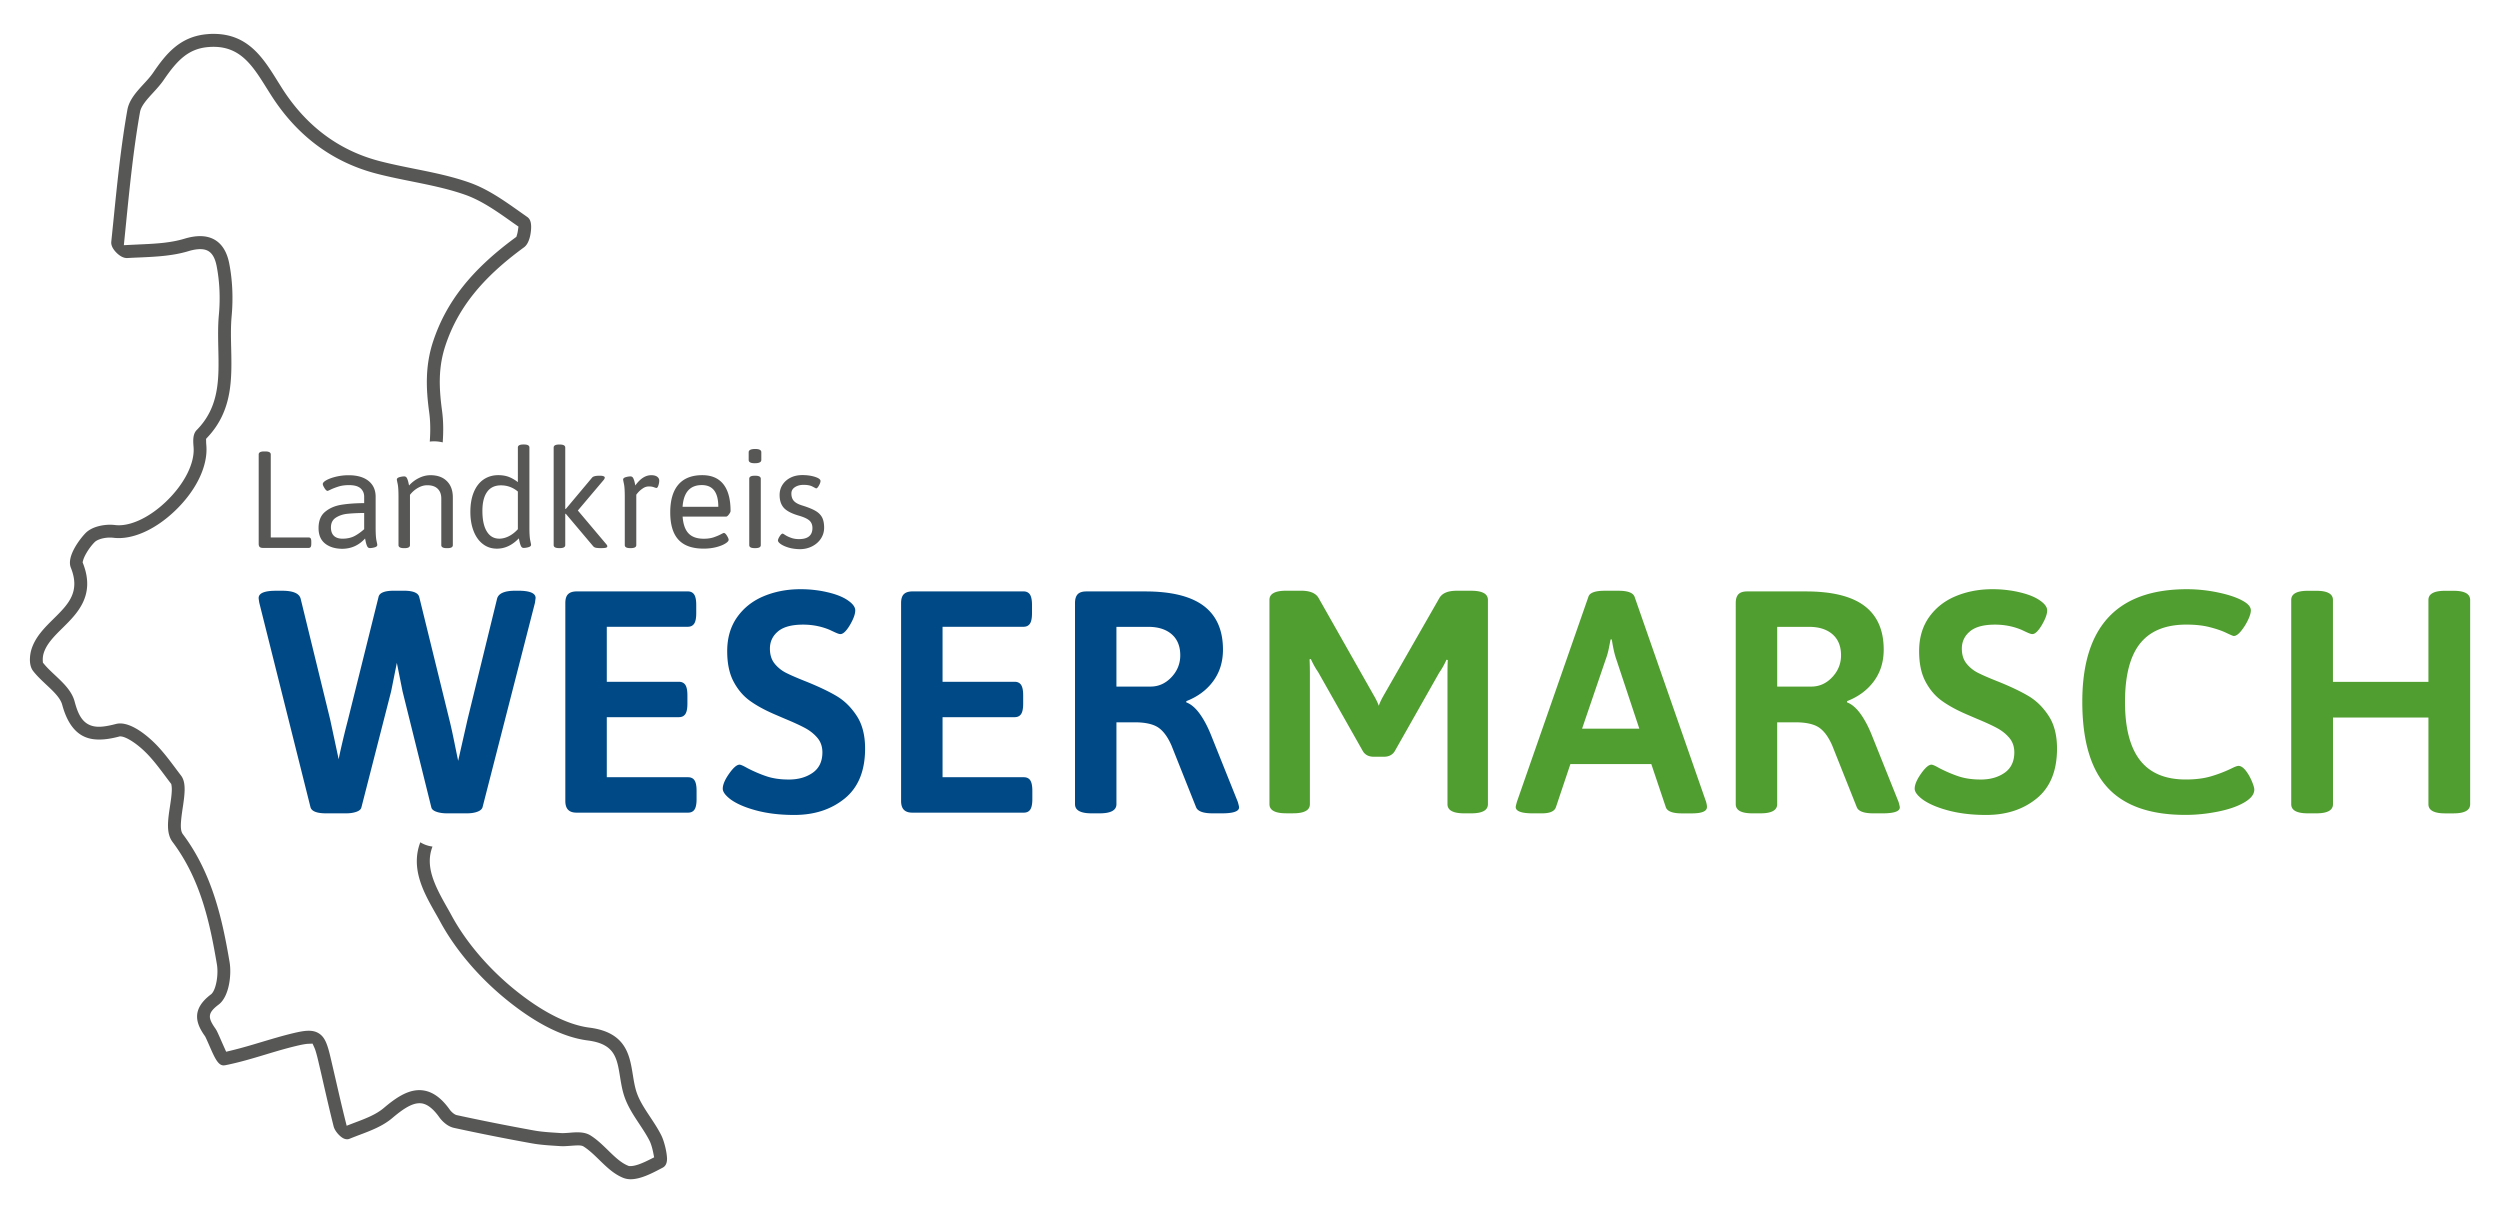 <svg xmlns="http://www.w3.org/2000/svg" xml:space="preserve" id="Ebene_1" x="0" y="0" style="enable-background:new 0 0 662.67 325" version="1.1" viewBox="0 0 662.67 325"><style>.st0{fill:#575756}.st1{fill:#004987}.st2{fill:#509e2f}</style><path d="M68.82 144.97c-.17-.17-.25-.45-.25-.84v-23.67c0-.53.48-.8 1.45-.8h.29c.97 0 1.46.27 1.46.8v22h10.01c.27 0 .46.09.57.26.11.17.16.45.16.84v.58c0 .39-.05.67-.16.84-.11.17-.3.26-.57.26H69.66c-.39-.02-.67-.1-.84-.27zM86.15 144.06c-1.14-.92-1.71-2.28-1.71-4.08 0-1.92.58-3.36 1.73-4.31 1.15-.96 2.57-1.58 4.24-1.86 1.68-.28 3.71-.43 6.12-.45v-1.71c0-.9-.32-1.63-.95-2.2-.63-.57-1.65-.86-3.06-.86-1.07 0-2 .13-2.8.38-.8.26-1.47.51-2.01.77-.53.26-.82.38-.87.38-.24 0-.52-.24-.82-.73-.3-.49-.46-.85-.46-1.09 0-.32.32-.66.96-1.02.64-.36 1.5-.67 2.57-.93 1.07-.25 2.17-.38 3.31-.38 2.26 0 4.02.5 5.28 1.51 1.26 1.01 1.89 2.41 1.89 4.21v8.16c0 1.6.07 2.75.22 3.44s.22 1.07.22 1.15c0 .29-.23.51-.69.64-.46.13-.89.2-1.28.2-.34 0-.59-.19-.75-.56-.16-.38-.28-.77-.36-1.18s-.14-.68-.16-.8c-1.65 1.82-3.69 2.73-6.12 2.73-1.85-.03-3.36-.49-4.5-1.41zm7.74-1.93c.86-.44 1.74-1.06 2.64-1.86v-4.3c-1.82.02-3.31.1-4.46.22s-2.17.46-3.04 1.02c-.87.56-1.31 1.42-1.31 2.59 0 .97.26 1.71.78 2.22.52.51 1.29.77 2.31.77 1.19-.01 2.22-.23 3.08-.66zM105.63 144.49v-12.78c0-1.6-.07-2.75-.22-3.44s-.22-1.07-.22-1.15c0-.29.23-.5.69-.64.46-.13.88-.2 1.27-.2.34 0 .59.18.75.53.16.35.28.72.36 1.11.09.39.14.64.16.77.78-.85 1.66-1.52 2.66-2 1-.49 2-.73 3.02-.73 1.84 0 3.3.52 4.35 1.57 1.06 1.04 1.58 2.49 1.58 4.33v12.64c0 .54-.48.8-1.45.8h-.15c-.97 0-1.46-.27-1.46-.8v-12.35c0-1.12-.32-1.98-.96-2.6-.64-.62-1.56-.93-2.75-.93-.83 0-1.65.23-2.46.69a7.1 7.1 0 0 0-2.13 1.86v13.33c0 .54-.49.8-1.46.8h-.15c-.94-.01-1.43-.27-1.43-.81zM127.99 144.2c-1.07-.82-1.89-1.98-2.46-3.46s-.85-3.16-.85-5.03c0-2.06.31-3.83.93-5.3.62-1.47 1.49-2.58 2.6-3.33 1.12-.75 2.4-1.13 3.86-1.13 1.07 0 2.01.16 2.82.47.81.32 1.61.78 2.38 1.38v-9.18c0-.53.48-.8 1.46-.8h.15c.97 0 1.45.27 1.45.8v21.19c0 1.6.07 2.75.22 3.44s.22 1.07.22 1.15c0 .29-.23.51-.69.64-.46.13-.89.2-1.27.2-.34 0-.59-.19-.75-.56-.16-.38-.28-.77-.36-1.18-.09-.41-.14-.68-.17-.8-1.75 1.82-3.68 2.73-5.79 2.73-1.43.01-2.68-.4-3.75-1.23zm6.9-2.07c.86-.44 1.66-1.06 2.38-1.86v-9.98c-1.31-1.09-2.8-1.64-4.48-1.64-1.63 0-2.85.58-3.68 1.75-.83 1.17-1.24 2.84-1.24 5.03 0 2.36.39 4.17 1.17 5.44.78 1.28 1.88 1.91 3.31 1.91.84 0 1.68-.22 2.54-.65zM160.98 144.78c0 .19-.12.33-.36.4s-.65.11-1.24.11h-.15c-.51 0-.92-.03-1.24-.09-.32-.06-.56-.19-.73-.38l-7.28-8.63h-.15v8.3c0 .54-.49.8-1.46.8h-.15c-.97 0-1.46-.27-1.46-.8v-25.86c0-.53.48-.8 1.46-.8h.15c.97 0 1.46.27 1.46.8v16.28h.15l6.96-8.3c.27-.34.91-.51 1.93-.51h.15c.41 0 .73.04.95.13.22.09.33.2.33.35 0 .22-.12.46-.36.73l-6.77 8.01 7.5 8.89c.2.23.31.43.31.57zM165.61 144.49v-12.78c0-1.6-.07-2.75-.22-3.44s-.22-1.07-.22-1.15c0-.29.23-.5.69-.64.46-.13.88-.2 1.27-.2.34 0 .59.18.75.53.16.35.28.72.36 1.11.09.39.14.64.16.77 1.29-1.82 2.7-2.73 4.22-2.73.68 0 1.2.13 1.57.4.36.27.55.61.55 1.02 0 .41-.07.84-.22 1.29-.15.45-.32.67-.51.67-.12 0-.36-.07-.71-.2s-.78-.2-1.29-.2c-.56 0-1.09.16-1.58.49-.5.33-.92.69-1.26 1.07-.34.39-.51.61-.51.66v13.33c0 .54-.49.8-1.46.8h-.15c-.96 0-1.44-.26-1.44-.8zM179.85 143.07c-1.46-1.58-2.19-3.99-2.19-7.25 0-3.23.72-5.68 2.15-7.36 1.43-1.67 3.55-2.51 6.34-2.51 2.48 0 4.34.81 5.61 2.42 1.26 1.61 1.89 3.98 1.89 7.08 0 .22-.15.52-.44.91-.29.39-.55.58-.76.58h-11.51c.15 2.02.67 3.5 1.57 4.44.9.95 2.24 1.42 4.04 1.42 1.02 0 1.9-.13 2.64-.38.74-.26 1.35-.51 1.84-.77.48-.26.76-.38.84-.38.24 0 .52.24.82.73.3.49.45.85.45 1.09 0 .29-.3.63-.91 1-.61.38-1.41.69-2.42.95-1.01.25-2.08.38-3.22.38-3.04.02-5.29-.77-6.74-2.35zm10.55-8.74c0-3.84-1.45-5.75-4.37-5.75-3.13 0-4.83 1.92-5.1 5.75h9.47zM198.45 121.92v-2.04c0-.58.58-.87 1.75-.87 1.07 0 1.6.29 1.6.87v2.04c0 .58-.58.87-1.75.87-1.06 0-1.6-.29-1.6-.87zm.15 22.57V126.9c0-.53.48-.8 1.45-.8h.15c.97 0 1.46.27 1.46.8v17.59c0 .54-.48.8-1.46.8h-.15c-.97 0-1.45-.26-1.45-.8zM209.1 145.17c-.88-.26-1.59-.57-2.11-.93-.52-.36-.78-.69-.78-.98 0-.24.15-.61.45-1.09.3-.48.58-.73.82-.73.05 0 .28.13.69.4.41.27.93.51 1.55.73.62.22 1.3.33 2.06.33 2.38 0 3.57-.98 3.57-2.95 0-.82-.27-1.48-.8-1.97-.54-.48-1.48-.92-2.84-1.31-1.92-.56-3.24-1.26-3.97-2.09-.73-.84-1.09-1.96-1.09-3.37 0-1.02.26-1.93.78-2.73s1.24-1.43 2.15-1.88c.91-.45 1.95-.67 3.11-.67 1.24 0 2.35.16 3.33.47.98.32 1.47.68 1.47 1.09 0 .32-.14.72-.42 1.22-.28.5-.53.75-.75.75-.07-.02-.39-.19-.96-.49s-1.35-.45-2.35-.45c-.92 0-1.69.21-2.31.62-.62.41-.93.97-.93 1.67 0 .83.22 1.48.66 1.97.44.49 1.17.89 2.19 1.2 1.55.48 2.74.96 3.55 1.44.81.47 1.39 1.06 1.75 1.75.35.69.53 1.6.53 2.71 0 1.07-.29 2.03-.86 2.9-.57.86-1.35 1.54-2.33 2.04-.99.5-2.07.75-3.26.75-1.05-.02-2.01-.15-2.9-.4z" class="st0"/><path d="M175.32 301c-.86-1.73-1.94-3.36-2.98-4.93-1.47-2.22-2.83-4.28-3.59-6.52-.49-1.46-.74-3.02-1.01-4.67-.85-5.27-1.82-11.25-11.51-12.49-5.87-.75-12.86-4.35-20.22-10.4-6.81-5.61-12.6-12.47-16.31-19.32-.42-.78-.87-1.57-1.33-2.38-3.37-5.94-5.69-10.8-3.73-15.89-1.24-.17-2.32-.57-3.23-1.14-2.66 7 .96 13.41 3.98 18.73.45.79.89 1.56 1.3 2.32 3.91 7.23 10 14.45 17.14 20.33 7.97 6.55 15.36 10.31 21.96 11.15 7.15.92 7.74 4.57 8.56 9.63.28 1.71.56 3.48 1.15 5.22.9 2.66 2.46 5.02 3.96 7.29 1.04 1.57 2.01 3.04 2.77 4.57.4.84.73 2.09.91 3l.25 1.27-1.16.58c-2.41 1.21-3.95 1.74-5.16 1.74h-.34l-.32-.13c-1.86-.77-3.5-2.36-5.23-4.05-1.44-1.4-2.92-2.85-4.64-3.93-.9-.57-2.01-.84-3.5-.84-.69 0-1.37.05-2.02.11-.67.05-1.31.1-1.87.1-.15 0-.3 0-.43-.01l-.64-.04c-2.36-.15-4.57-.28-6.77-.69-6.93-1.26-13.72-2.61-20.2-4.02l-.14-.03-.13-.05c-.53-.21-1.19-.78-1.63-1.38-2.21-3.11-4.55-4.78-7.13-5.11a7.26 7.26 0 0 0-.93-.06c-3.36 0-6.52 2.28-9.43 4.74-2.07 1.75-4.8 2.79-7.7 3.88l-.16.06-.16.06-1.81.7-.47-1.88c-.82-3.31-1.6-6.69-2.35-9.96-.49-2.12-.96-4.17-1.44-6.2-.86-3.67-1.52-5.47-3.17-6.48-.74-.45-1.57-.66-2.63-.66-1.21 0-2.54.27-4.3.69-2.72.66-5.42 1.47-8.04 2.25-2.85.86-5.48 1.64-8.17 2.29l-1.37.33-.58-1.29c-.23-.51-.47-1.06-.66-1.49l-.04-.09c-.37-.85-.83-1.9-1.22-2.69l-.29-.49c-2.09-2.95-2.22-4.17.8-6.45 2.79-2.11 3.47-7.92 2.89-11.3-1.84-10.86-4.46-23.32-12.38-33.87l-.05-.06-.04-.07c-.6-.98-.59-2.57.04-6.77.24-1.57.48-3.2.52-4.76.01-1.26-.09-2.73-.94-3.86-.47-.61-.95-1.25-1.42-1.88-1.98-2.65-4.03-5.39-6.54-7.64-3.07-2.78-5.97-4.31-8.19-4.31-.39 0-.76.05-1.11.14-1.97.51-3.36.74-4.51.74-4.28 0-5.54-3.32-6.46-6.73-.76-2.79-3-4.89-5.17-6.93-1.06-1-2.06-1.93-2.87-2.91l-.36-.43-.03-.56c-.02-.42.01-1.14.2-1.8.74-2.58 2.85-4.66 5.08-6.86 3.84-3.8 8.63-8.52 5.47-16.87l-.19-.51.14-.53c.3-1.13 1.55-3.3 3.06-4.82.87-.83 2.7-1.2 4.03-1.2.3 0 .6.02.9.05.47.06.95.09 1.44.09 4.65 0 10.07-2.62 14.86-7.18 5.68-5.41 8.81-11.9 8.37-17.36-.02-.28-.06-.71-.06-1.06l-.02-.7.47-.51c6.56-7.06 6.37-15.41 6.19-23.48-.07-2.97-.13-5.77.12-8.53.44-4.77.22-9.61-.64-14-.59-2.98-1.86-5.07-3.78-6.22-1.11-.66-2.43-1-3.93-1-1.26 0-2.66.23-4.17.69-3.81 1.15-7.87 1.33-12.18 1.52l-.36.02-1.52.07-1.99.1.2-1.98.42-4.19c.96-9.59 1.96-19.51 3.66-29.1.3-1.68 1.83-3.35 3.45-5.12.97-1.06 1.97-2.15 2.8-3.35 3.67-5.4 6.68-8.4 12-8.79.37-.03.75-.05 1.12-.05h.12c7.24 0 10.43 5.1 14.12 11.01l.14.22c.32.51.64 1.02.96 1.52 6.91 10.87 16.39 17.9 28.16 20.91 3.02.78 6.11 1.4 9.09 2 4.94 1 9.58 1.93 14.1 3.51 4.45 1.54 8.63 4.5 12.67 7.37l.73.51.86.6-.15 1.04c-.03.24-.11.7-.24 1.12l-.16.55-.46.34c-11.44 8.45-18.09 16.86-21.57 27.26-2.28 6.81-1.87 13.13-1.08 18.95.35 2.54.33 5.19.15 7.73.37-.04.74-.07 1.14-.07.83 0 1.58.11 2.29.28.19-2.68.21-5.54-.18-8.4-.84-6.24-1.01-11.59.94-17.4 3.28-9.81 9.69-17.8 20.8-25.91 1.52-1.11 1.89-4.05 1.88-5.45-.01-.87-.13-1.96-1.02-2.58l-1.93-1.36c-4.24-3-8.62-6.11-13.53-7.81-4.73-1.66-9.7-2.66-14.51-3.62-2.96-.6-6-1.21-8.96-1.97-10.9-2.78-19.69-9.32-26.11-19.42-.36-.57-.72-1.15-1.08-1.72-3.87-6.24-7.87-12.64-17.05-12.64h-.12c-.44 0-.9.02-1.35.06-7.36.55-11.09 5.17-14.57 10.28-.69 1-1.56 1.96-2.5 2.97-1.88 2.05-3.83 4.18-4.3 6.84-1.72 9.71-2.72 19.69-3.69 29.34l-.57 5.59c-.12 1.11.62 2.14 1.26 2.81.54.57 1.64 1.53 2.86 1.53h.13c1.03-.06 2.08-.11 3.13-.15 4.33-.19 8.8-.39 13.02-1.66 1.2-.37 2.27-.55 3.17-.55.86 0 1.59.17 2.17.52 1.07.64 1.78 1.93 2.18 3.94.8 4.08 1.01 8.58.59 13.02-.27 2.96-.2 5.99-.14 8.92.18 7.92.34 15.41-5.73 21.55-1.11 1.12-.95 3.01-.83 4.52.35 4.29-2.46 9.84-7.33 14.48-4.1 3.91-8.76 6.24-12.47 6.24-.35 0-.69-.02-1.02-.06-.42-.05-.86-.08-1.32-.08-2.09 0-4.89.58-6.49 2.21-1.4 1.43-5.12 6.17-3.9 9.18 2.59 6.46-.72 9.73-4.55 13.52-2.44 2.41-4.97 4.91-5.96 8.35-.1.36-.96 3.59.51 5.51 1.03 1.33 2.29 2.5 3.5 3.64 1.91 1.79 3.71 3.47 4.21 5.32 2.24 8.25 6.68 9.21 9.82 9.21 1.5 0 3.15-.24 5.19-.77l.3-.08.31.03c1.28.13 3.55 1.51 5.66 3.42 2.26 2.03 4.12 4.52 6.09 7.15.43.58.86 1.15 1.28 1.7l.26.34.07.42c.05.3.08.7.07 1.18-.03 1.31-.25 2.76-.48 4.29-.56 3.68-1.08 7.15.69 9.48 7.46 9.95 9.89 21.46 11.74 32.4.47 2.74-.21 6.62-1.38 7.82l-.09.09-.1.08c-5.41 4.08-3.86 7.87-1.62 11.03l.08.11.06.12c.34.68.7 1.52 1.06 2.34l.06.13c1.37 3.16 2.28 5.09 3.69 5.09.15 0 .32-.02.51-.05 3.64-.73 7.23-1.8 10.7-2.85 2.58-.78 5.26-1.58 7.93-2.22 1.52-.37 2.6-.57 3.29-.6l1.17-.05.48 1.06c.18.4.48 1.19 1.02 3.49.48 2.03.95 4.06 1.41 6.1.85 3.7 1.73 7.53 2.67 11.27.31 1.25 1.63 2.71 2.61 3.19.32.16.65.24.97.24.24 0 .45-.04.65-.13.83-.34 1.64-.65 2.45-.96l.17-.06c3.05-1.15 6.19-2.34 8.7-4.47 2.42-2.04 4.96-3.93 7.21-3.93.18 0 .35.01.52.03 1.54.19 3.14 1.43 4.74 3.69.27.39 1.75 2.34 3.87 2.81 6.51 1.42 13.37 2.79 20.4 4.06 2.41.45 4.83.59 7.18.74l.62.04c.23.01.46.02.69.02.71 0 1.41-.06 2.09-.11.58-.04 1.35-.1 1.95-.1.5 0 .83.04 1.12.14l.19.07.17.11c1.44.91 2.78 2.22 4.09 3.49 1.98 1.93 3.85 3.75 6.34 4.78.62.25 1.31.38 2.04.38 2.7-.02 5.77-1.65 8.23-2.95l.21-.11c.8-.41 1.18-1.21 1.17-2.44-.06-1.72-.72-4.48-1.49-6.08z" class="st0"/><path d="m82.31 214-13.58-54.22c-.11-.67-.17-1.09-.17-1.26 0-1.29 1.54-1.93 4.61-1.93h1.68c2.9 0 4.53.73 4.86 2.18l7.8 31.93 1.17 5.45 1.09 5.11c.28-1.51.89-4.19 1.84-8.05l.67-2.6 8.05-32.35c.22-1.12 1.59-1.68 4.1-1.68h2.6c2.46 0 3.82.56 4.1 1.68l7.96 32.43c.45 1.79.98 4.22 1.59 7.29l.76 3.69 2.51-11.06 7.79-31.85c.33-1.45 1.95-2.18 4.86-2.18h.76c3.07 0 4.61.64 4.61 1.93l-.17 1.26L127.9 214c-.17.5-.63.9-1.38 1.17-.75.28-1.69.42-2.81.42h-5.19c-1.12 0-2.07-.14-2.85-.42s-1.23-.67-1.34-1.17l-7.63-30.76-1.51-7.54-1.51 7.54L95.8 214c-.11.5-.54.9-1.3 1.17-.76.28-1.69.42-2.81.42h-5.2c-2.45.01-3.85-.52-4.18-1.59zM150.61 214.67c-.5-.5-.76-1.29-.76-2.35v-52.46c0-1.12.25-1.91.76-2.39.5-.48 1.28-.71 2.35-.71h29.33c.78 0 1.35.28 1.72.84.36.56.54 1.48.54 2.76v2.18c0 1.29-.18 2.21-.54 2.76-.37.56-.94.84-1.72.84h-21.45v14.58h19.11c.78 0 1.35.28 1.72.84.36.56.54 1.48.54 2.76v2.18c0 1.29-.18 2.21-.54 2.76-.37.56-.94.84-1.72.84h-19.11v15.92h21.54c.78 0 1.36.28 1.72.84.36.56.54 1.48.54 2.77v2.18c0 1.29-.18 2.21-.54 2.76-.36.56-.94.84-1.72.84h-29.41c-1.08.02-1.86-.23-2.36-.74zM200.51 214.84c-2.93-.78-5.21-1.76-6.83-2.93-1.4-1.06-2.1-2.01-2.1-2.85 0-1.06.56-2.39 1.68-3.98 1.12-1.59 2.04-2.39 2.76-2.39.34 0 1.03.31 2.1.92 1.73.89 3.43 1.62 5.11 2.18 1.68.56 3.63.84 5.87.84 2.51 0 4.62-.6 6.33-1.8 1.7-1.2 2.56-3 2.56-5.41 0-1.51-.44-2.78-1.3-3.81-.87-1.03-1.94-1.9-3.23-2.6-1.29-.7-3.07-1.52-5.36-2.47l-2.93-1.26c-2.57-1.12-4.72-2.3-6.45-3.56-1.73-1.26-3.16-2.95-4.28-5.07s-1.68-4.8-1.68-8.05c0-3.52.88-6.52 2.64-9.01 1.76-2.48 4.12-4.34 7.08-5.57 2.96-1.23 6.2-1.84 9.72-1.84 2.51 0 4.95.28 7.29.84 2.35.56 4.16 1.31 5.45 2.26 1.17.84 1.76 1.68 1.76 2.51 0 1-.48 2.3-1.42 3.9-.95 1.59-1.79 2.39-2.51 2.39-.28 0-.73-.14-1.34-.42-.61-.28-1.09-.5-1.43-.67-2.23-.95-4.61-1.42-7.12-1.42-3.02 0-5.24.6-6.66 1.8-1.43 1.2-2.14 2.72-2.14 4.57 0 1.62.42 2.95 1.26 3.98a9.27 9.27 0 0 0 3.1 2.47c1.23.62 3.05 1.4 5.45 2.35 3.18 1.29 5.81 2.54 7.88 3.77 2.07 1.23 3.84 2.97 5.32 5.24 1.48 2.26 2.22 5.15 2.22 8.67 0 5.87-1.79 10.27-5.36 13.2-3.58 2.93-8.04 4.4-13.41 4.4-3.76 0-7.1-.4-10.03-1.18zM239.61 214.67c-.5-.5-.76-1.29-.76-2.35v-52.46c0-1.12.25-1.91.76-2.39.5-.48 1.28-.71 2.35-.71h29.33c.78 0 1.35.28 1.72.84.36.56.54 1.48.54 2.76v2.18c0 1.29-.18 2.21-.54 2.76-.37.56-.94.84-1.72.84h-21.45v14.58h19.11c.78 0 1.35.28 1.72.84.36.56.54 1.48.54 2.76v2.18c0 1.29-.18 2.21-.54 2.76-.37.56-.94.84-1.72.84h-19.11v15.92h21.54c.78 0 1.36.28 1.72.84.36.56.54 1.48.54 2.77v2.18c0 1.29-.18 2.21-.54 2.76-.36.56-.94.84-1.72.84h-29.41c-1.08.02-1.86-.23-2.36-.74zM284.95 213.17v-53.3c0-1.06.23-1.84.71-2.35.47-.5 1.24-.75 2.3-.75h15.59c6.98 0 12.16 1.29 15.55 3.86 3.38 2.57 5.07 6.43 5.07 11.56 0 3.24-.87 6.03-2.6 8.38-1.73 2.35-4.1 4.11-7.12 5.28v.33c1.23.45 2.4 1.44 3.52 2.97 1.12 1.54 2.12 3.42 3.02 5.66l7.12 17.77c.22.78.33 1.26.33 1.42 0 1.06-1.51 1.59-4.52 1.59h-2.51c-2.46 0-3.91-.53-4.36-1.59l-6.54-16.42c-1.01-2.29-2.19-3.88-3.56-4.78-1.37-.89-3.45-1.34-6.24-1.34h-4.78v21.7c0 1.62-1.48 2.43-4.44 2.43h-2.1c-2.97.01-4.44-.8-4.44-2.42zm20.02-31.18c2.12 0 3.97-.82 5.53-2.47 1.56-1.65 2.35-3.59 2.35-5.82 0-2.4-.76-4.26-2.26-5.57-1.51-1.31-3.58-1.97-6.2-1.97h-8.46V182h9.04z" class="st1"/><path d="m361.29 199.17-11.9-21.04c-.67-.95-1.31-2.1-1.93-3.44l-.34.08c.06.95.09 2.38.09 4.27v34.11c0 1.62-1.48 2.43-4.44 2.43h-1.84c-2.96 0-4.44-.81-4.44-2.43v-54.14c0-1.62 1.48-2.43 4.44-2.43h3.94c2.4 0 3.97.67 4.69 2.01l14.58 25.73c.56.95 1.01 1.87 1.34 2.77.22-.73.67-1.68 1.34-2.85l14.67-25.64c.73-1.34 2.26-2.01 4.61-2.01h3.86c2.96 0 4.44.81 4.44 2.43v54.14c0 1.62-1.48 2.43-4.44 2.43h-1.84c-2.96 0-4.44-.81-4.44-2.43v-33.94c0-1.9.03-3.32.08-4.27l-.34-.08c-.61 1.34-1.26 2.49-1.93 3.43l-11.82 20.87c-.62.95-1.56 1.42-2.85 1.42h-2.68c-1.29 0-2.24-.47-2.85-1.42zM401.77 213.92c0-.17.11-.64.33-1.43l18.94-54.31c.33-1.06 1.76-1.59 4.27-1.59H429c2.46 0 3.88.53 4.27 1.59l18.94 54.31c.17.56.25 1.03.25 1.43 0 1.12-1.34 1.68-4.02 1.68h-2.6c-2.46 0-3.88-.53-4.27-1.59l-3.86-11.48h-21.45L412.41 214c-.39 1.06-1.62 1.59-3.69 1.59h-2.35c-3.07.01-4.6-.55-4.6-1.67zm32.76-20.78-6.12-18.44c-.45-1.29-.84-3.02-1.17-5.2h-.33c-.06.34-.2 1.06-.42 2.18-.22 1.12-.5 2.12-.84 3.02l-6.29 18.44h15.17zM460.09 213.17v-53.3c0-1.06.23-1.84.71-2.35.47-.5 1.24-.75 2.3-.75h15.59c6.98 0 12.16 1.29 15.55 3.86 3.38 2.57 5.07 6.43 5.07 11.56 0 3.24-.87 6.03-2.6 8.38-1.73 2.35-4.1 4.11-7.12 5.28v.33c1.23.45 2.4 1.44 3.52 2.97 1.12 1.54 2.12 3.42 3.02 5.66l7.12 17.77c.22.78.33 1.26.33 1.42 0 1.06-1.51 1.59-4.52 1.59h-2.51c-2.46 0-3.91-.53-4.36-1.59l-6.54-16.42c-1.01-2.29-2.19-3.88-3.56-4.78-1.37-.89-3.45-1.34-6.24-1.34h-4.78v21.7c0 1.62-1.48 2.43-4.44 2.43h-2.1c-2.96.01-4.44-.8-4.44-2.42zm20.03-31.18c2.12 0 3.97-.82 5.53-2.47 1.56-1.65 2.35-3.59 2.35-5.82 0-2.4-.76-4.26-2.26-5.57-1.51-1.31-3.58-1.97-6.2-1.97h-8.46V182h9.04zM516.45 214.84c-2.93-.78-5.21-1.76-6.83-2.93-1.4-1.06-2.1-2.01-2.1-2.85 0-1.06.56-2.39 1.68-3.98 1.12-1.59 2.04-2.39 2.76-2.39.34 0 1.03.31 2.1.92 1.73.89 3.43 1.62 5.11 2.18 1.68.56 3.63.84 5.87.84 2.51 0 4.62-.6 6.33-1.8 1.7-1.2 2.56-3 2.56-5.41 0-1.51-.44-2.78-1.3-3.81-.87-1.03-1.94-1.9-3.23-2.6-1.29-.7-3.07-1.52-5.36-2.47l-2.93-1.26c-2.57-1.12-4.72-2.3-6.45-3.56-1.73-1.26-3.16-2.95-4.28-5.07s-1.68-4.8-1.68-8.05c0-3.52.88-6.52 2.64-9.01 1.76-2.48 4.12-4.34 7.08-5.57 2.96-1.23 6.2-1.84 9.72-1.84 2.51 0 4.95.28 7.29.84 2.35.56 4.16 1.31 5.45 2.26 1.17.84 1.76 1.68 1.76 2.51 0 1-.48 2.3-1.42 3.9-.95 1.59-1.79 2.39-2.51 2.39-.28 0-.73-.14-1.34-.42-.61-.28-1.09-.5-1.43-.67-2.23-.95-4.61-1.42-7.12-1.42-3.02 0-5.24.6-6.66 1.8-1.43 1.2-2.14 2.72-2.14 4.57 0 1.62.42 2.95 1.26 3.98a9.27 9.27 0 0 0 3.1 2.47c1.23.62 3.05 1.4 5.45 2.35 3.18 1.29 5.81 2.54 7.88 3.77 2.07 1.23 3.84 2.97 5.32 5.24 1.48 2.26 2.22 5.15 2.22 8.67 0 5.87-1.79 10.27-5.36 13.2-3.58 2.93-8.04 4.4-13.41 4.4-3.76 0-7.09-.4-10.03-1.18zM558.61 208.72c-4.44-4.86-6.66-12.43-6.66-22.71 0-19.89 9.25-29.83 27.74-29.83 2.74 0 5.5.29 8.3.88 2.79.59 4.97 1.33 6.54 2.22 1.4.78 2.1 1.62 2.1 2.51 0 .67-.27 1.55-.8 2.64s-1.15 2.05-1.84 2.89c-.7.84-1.33 1.26-1.89 1.26-.17 0-.84-.28-2.01-.84-1.17-.56-2.64-1.06-4.4-1.51-1.76-.45-3.81-.67-6.16-.67-5.53 0-9.62 1.68-12.28 5.03s-3.98 8.52-3.98 15.5c0 6.87 1.33 12.01 3.98 15.42s6.69 5.11 12.11 5.11c2.57 0 4.81-.28 6.7-.84 1.9-.56 3.72-1.26 5.45-2.1.89-.45 1.51-.67 1.84-.67.61 0 1.24.41 1.89 1.21.64.81 1.18 1.75 1.63 2.81.45 1.06.67 1.82.67 2.26 0 1.29-.95 2.46-2.85 3.52-1.79 1.01-4.11 1.79-6.96 2.35-2.85.56-5.64.84-8.38.84-9.39.02-16.3-2.42-20.74-7.28zM607.33 213.17v-54.14c0-1.62 1.48-2.43 4.44-2.43h2.18c2.96 0 4.44.81 4.44 2.43v21.71h25.31v-21.71c0-1.62 1.48-2.43 4.44-2.43h2.18c2.96 0 4.44.81 4.44 2.43v54.14c0 1.62-1.48 2.43-4.44 2.43h-2.18c-2.96 0-4.44-.81-4.44-2.43V190.2h-25.3v22.96c0 1.62-1.48 2.43-4.44 2.43h-2.18c-2.96.01-4.45-.8-4.45-2.42z" class="st2"/></svg>